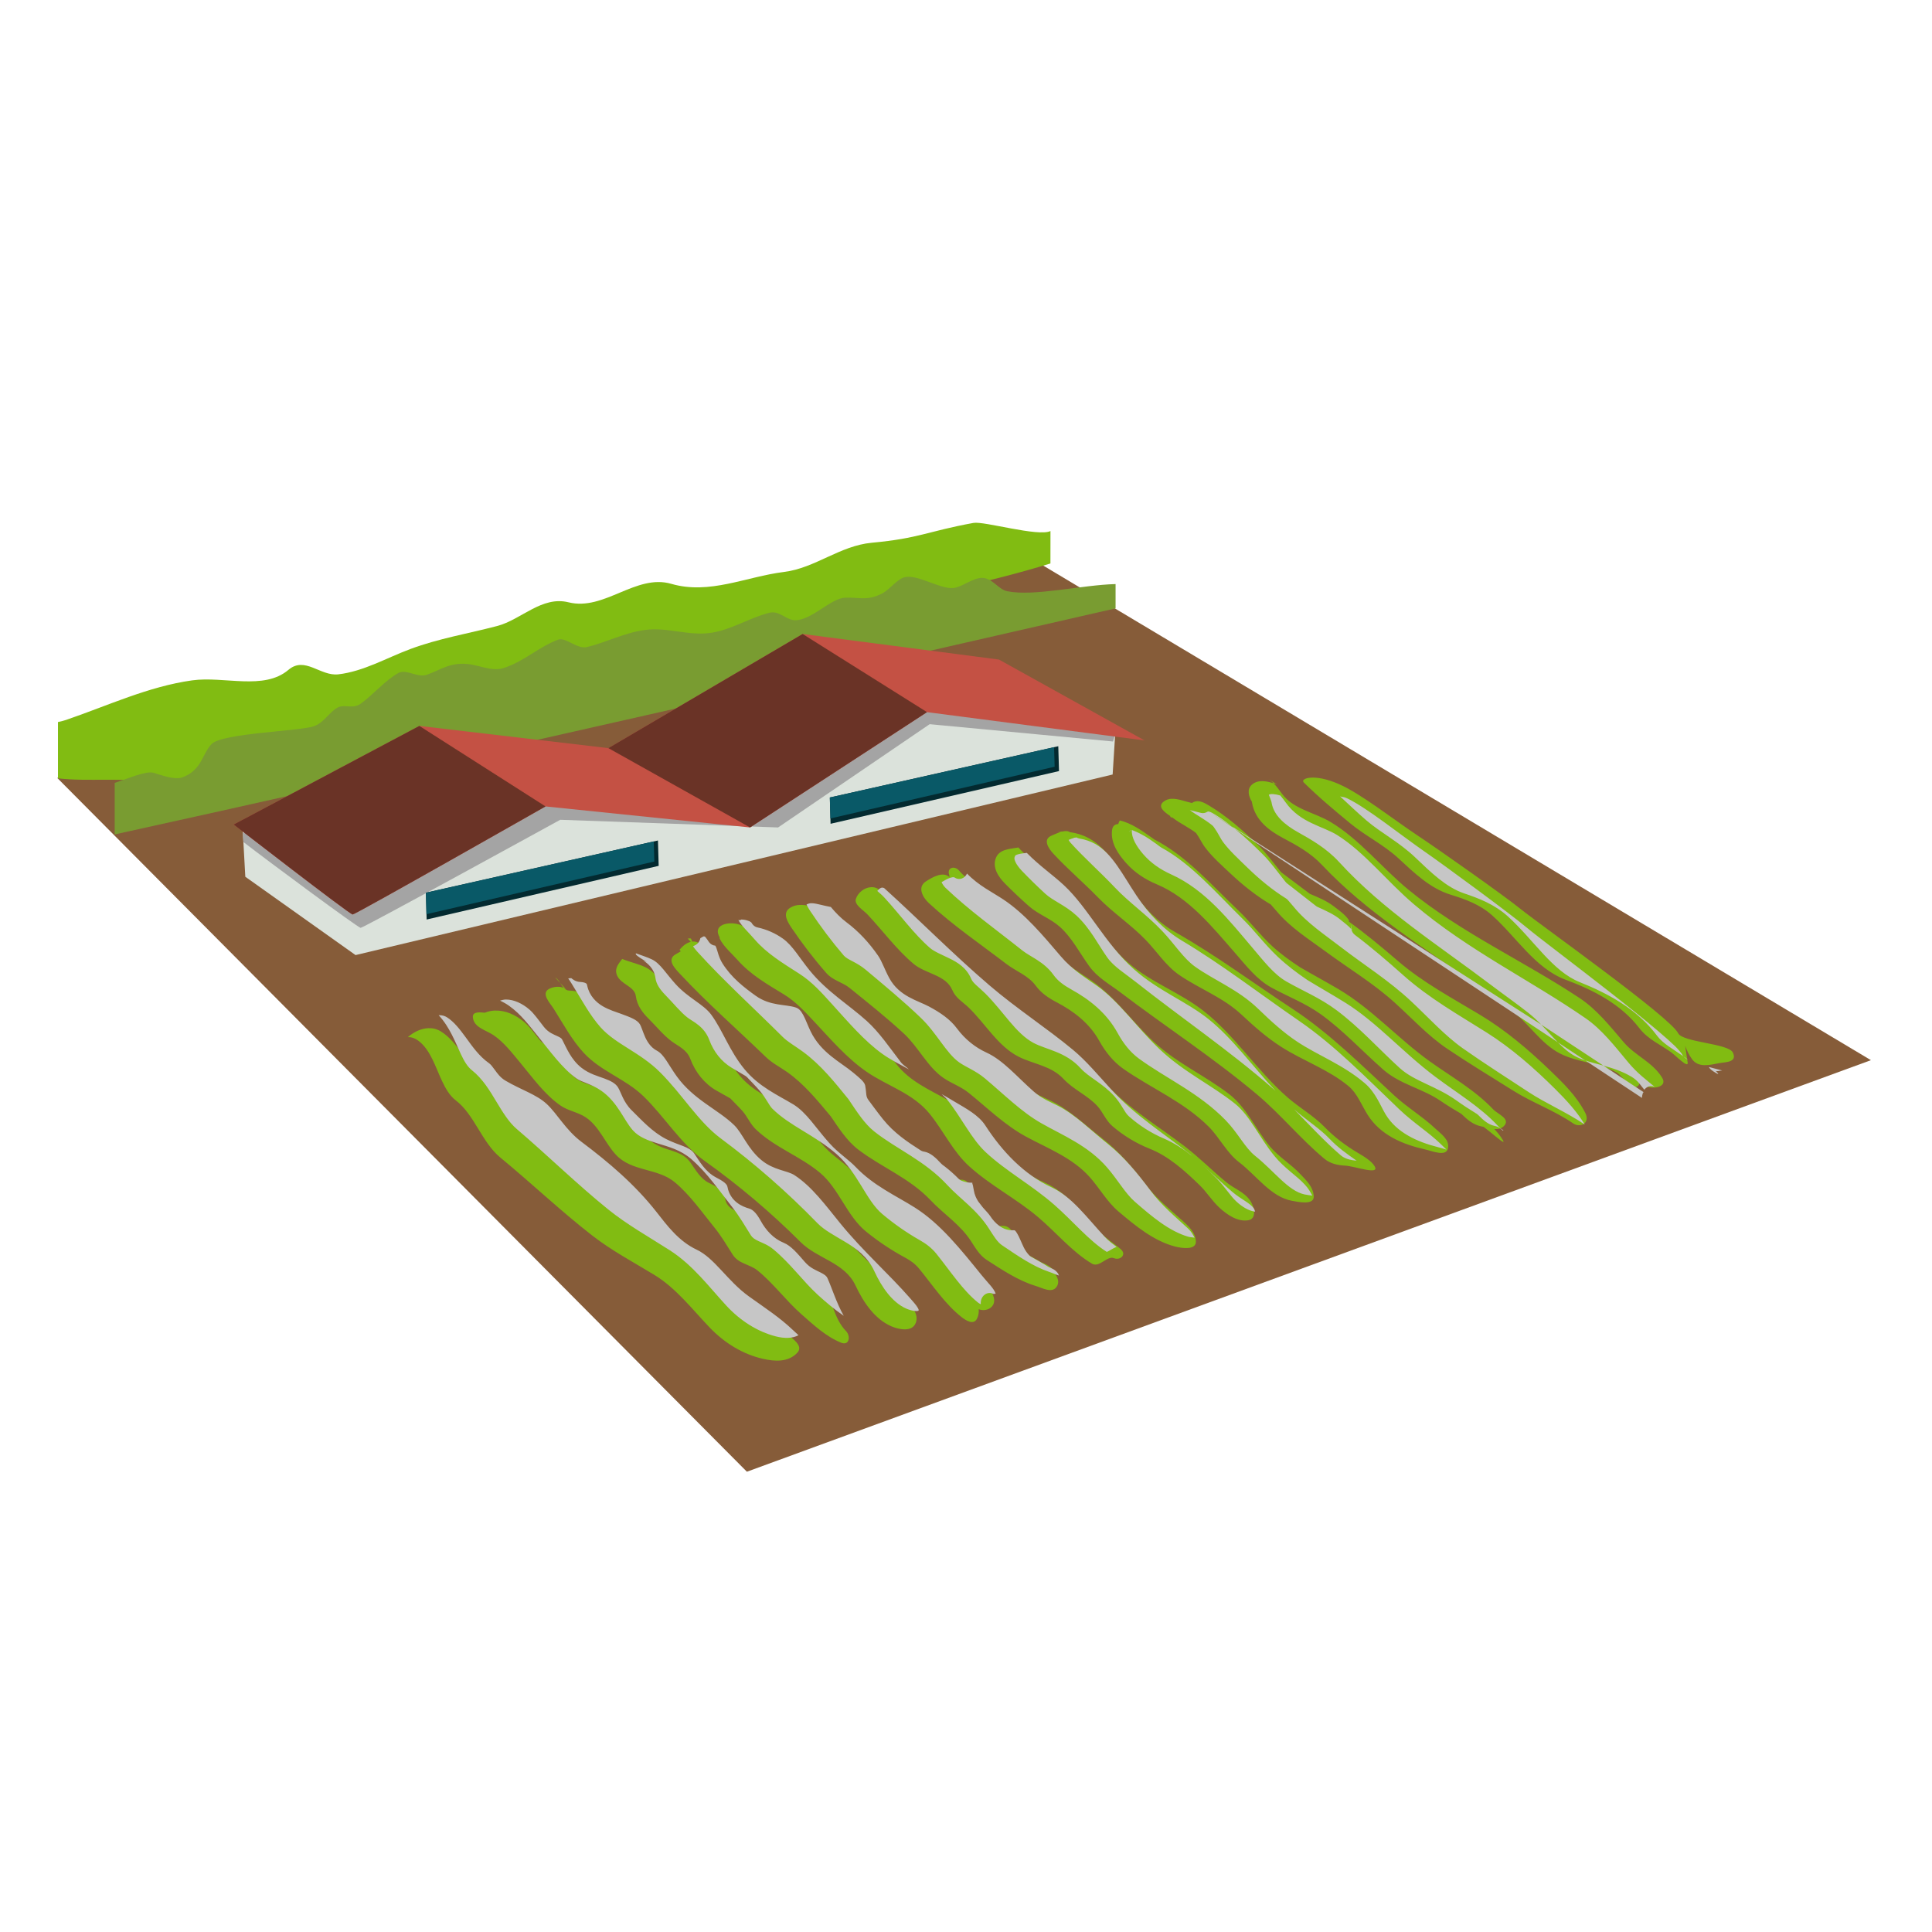 <?xml version="1.0" encoding="UTF-8" standalone="no"?>
<!-- Created with Inkscape (http://www.inkscape.org/) -->

<svg width="92.604mm" height="92.604mm" viewBox="0 0 92.604 92.604" version="1.1" id="svg1" xmlns:xlink="http://www.w3.org/1999/xlink" xmlns="http://www.w3.org/2000/svg" xmlns:svg="http://www.w3.org/2000/svg">
  <defs id="defs1">
    <linearGradient id="swatch77" gradientTransform="matrix(-0.435,0,0,0.283,573.709,124.537)">
      <stop style="stop-color:#81bc12;stop-opacity:1;" offset="0" id="stop77" />
    </linearGradient>
    <linearGradient id="swatch55" gradientTransform="matrix(0.013,0,0,0.013,53.153,93.231)">
      <stop style="stop-color:#865c39;stop-opacity:1;" offset="0" id="stop55" />
    </linearGradient>
    <linearGradient id="swatch81" gradientTransform="matrix(0,0,0,0,53.396,92.888)">
      <stop style="stop-color:#1b5412;stop-opacity:1;" offset="0" id="stop81" />
    </linearGradient>
    <linearGradient id="swatch75" gradientTransform="matrix(-0.002,1.0534905e-4,0,-0.002,298.453,128.924)">
      <stop style="stop-color:#799c31;stop-opacity:1;" offset="0" id="stop75" />
    </linearGradient>
    <linearGradient id="swatch60" gradientTransform="matrix(0.043,0,0,0.044,91.064,95.008)">
      <stop style="stop-color:#dbe2db;stop-opacity:1;" offset="0" id="stop60" />
    </linearGradient>
    <linearGradient id="swatch71" gradientTransform="matrix(-0.017,0,0,0.017,300.979,109.228)">
      <stop style="stop-color:#c45144;stop-opacity:1;" offset="0" id="stop71" />
    </linearGradient>
    <linearGradient xlink:href="#swatch70" id="linearGradient432" gradientTransform="matrix(0.184,0,0,0.184,53.436,93.09)" gradientUnits="userSpaceOnUse" />
    <linearGradient id="swatch70" gradientTransform="matrix(0.069,-0.014,0.014,0.069,-4.524,11.479)">
      <stop style="stop-color:#6a3326;stop-opacity:1;" offset="0" id="stop70" />
    </linearGradient>
  </defs>
  <g id="layer1" transform="translate(-324.969)">
    <g id="g430" mask="none" style="display:inline;stroke-width:0.951" transform="matrix(1.051,0,0,1.051,193.518,-70.458)">
      <path style="display:inline;opacity:1;fill:url(#swatch55);fill-opacity:1;stroke:none;stroke-width:0.081;stroke-linecap:square;stroke-linejoin:bevel;stroke-miterlimit:4;stroke-dasharray:none;stroke-dashoffset:0;stroke-opacity:1;paint-order:markers fill stroke" d="m 127.682,102.516 44.88,-9.735 37.835,22.608 -51.262,18.769 z" id="path433" />
      <path id="path436" style="opacity:1;fill:url(#swatch77);fill-opacity:1;stroke:none;stroke-width:0.081;stroke-linecap:square;stroke-linejoin:bevel;stroke-miterlimit:4;stroke-dasharray:none;stroke-dashoffset:0;stroke-opacity:1;paint-order:markers fill stroke" d="m 172.98,91.258 c -0.564,0.271 -3.03,-0.459 -3.511,-0.371 -2.144,0.393 -2.457,0.702 -4.635,0.904 -1.464,0.136 -2.584,1.156 -4.005,1.332 -1.733,0.215 -3.397,1.049 -5.14,0.543 -1.619,-0.47 -3.053,1.249 -4.688,0.842 -1.221,-0.304 -2.161,0.795 -3.256,1.081 -1.347,0.351 -2.672,0.572 -3.946,1.045 -1.086,0.403 -2.146,1.027 -3.299,1.159 -0.823,0.094 -1.521,-0.844 -2.274,-0.204 -1.121,0.951 -2.933,0.276 -4.391,0.479 -1.99,0.277 -3.851,1.154 -5.752,1.805 -0.108,0.037 -0.19,0.055 -0.367,0.095 v 2.568 c 1.454,0.166 2.889,-0.068 4.333,0.216 1.698,0.333 3.359,-0.799 5.013,-1.275 1.31,-0.377 2.611,-0.897 3.959,-1.066 0.127,-0.227 0.114,-0.603 0.375,-0.726 2.133,-1.009 4.637,-0.866 6.96,-1.267 5.265,-0.908 10.478,-2.116 15.653,-3.444 2.986,-0.766 6.024,-1.33 8.969,-2.237 z" />
      <path id="path435" style="opacity:1;fill:url(#swatch81);fill-opacity:1;stroke:none;stroke-width:0.081;stroke-linecap:square;stroke-linejoin:bevel;stroke-miterlimit:4;stroke-dasharray:none;stroke-dashoffset:0;stroke-opacity:1;paint-order:markers fill stroke" d="m 172.275,91.641 c -1.043,0.174 -1.359,-0.791 -2.281,-0.323 -0.696,0.353 0.012,0.278 -0.253,0.391 -1.675,0.714 -3.6,-0.021 -5.367,0.286 -1.18,0.205 -2.176,0.822 -3.34,0.961 -1.229,0.146 -1.719,1.284 -2.656,1.832 -1.03,0.603 -1.819,-1.428 -3.132,-0.92 -1.306,0.505 -2.291,1.191 -3.11,2.151 -0.652,0.764 -0.747,0.091 -1.06,-0.373 -0.533,-0.79 -2.291,-0.442 -2.711,0.603 -0.448,1.118 -1.457,1.314 -2.374,0.871 -1.159,-0.56 -2.154,0.306 -3.1,0.852 -1.496,0.863 -0.597,-1.852 -1.998,-1.526 -1.181,0.275 -2.441,0.701 -2.914,1.846 -0.448,1.083 -2.272,0.577 -3.407,0.862 -1.059,0.266 -1.618,1.312 -2.668,1.477 -1.037,0.163 -2.26,0.342 -3.299,0.089 v 2.134 c 0.004,-7.1e-4 0.007,-0.001 0.011,-0.002 3.779,-0.726 7.672,-2.182 11.375,-3.218 5.104,-1.428 10.372,-2.044 15.63,-2.515 2.428,-0.218 4.773,-0.801 7.126,-1.368 3.898,-0.94 7.878,-1.495 11.813,-2.266 l -0.053,-2.012 c -0.511,-0.027 -0.803,-0.071 -2.231,0.168 z" transform="translate(0.132,0.661)" />
      <path id="path434" style="opacity:1;fill:url(#swatch75);fill-opacity:1;stroke:none;stroke-width:0.081;stroke-linecap:square;stroke-linejoin:bevel;stroke-miterlimit:4;stroke-dasharray:none;stroke-dashoffset:0;stroke-opacity:1;paint-order:markers fill stroke" d="m 166.509,93.344 c -0.09,-3.98e-4 -0.174,0.012 -0.249,0.04 -0.294,0.111 -0.632,0.543 -0.926,0.703 -0.694,0.378 -1.087,0.181 -1.72,0.21 -0.665,0.03 -1.476,0.993 -2.249,1.028 -0.412,0.019 -0.744,-0.453 -1.191,-0.343 -0.903,0.221 -1.725,0.769 -2.646,0.913 -1.042,0.163 -2.016,-0.267 -3.042,-0.127 -0.944,0.128 -1.738,0.558 -2.646,0.781 -0.446,0.109 -0.973,-0.469 -1.323,-0.337 -0.879,0.333 -1.62,1.041 -2.513,1.304 -0.504,0.149 -1.1,-0.146 -1.587,-0.193 -0.804,-0.079 -1.161,0.219 -1.852,0.48 -0.451,0.171 -0.957,-0.272 -1.324,-0.072 -0.588,0.32 -1.173,1.011 -1.72,1.401 -0.37,0.264 -0.731,0.002 -1.058,0.18 -0.388,0.212 -0.595,0.666 -1.058,0.841 -0.618,0.234 -4.202,0.315 -4.684,0.819 -0.442,0.462 -0.433,1.178 -1.323,1.515 -0.366,0.138 -0.982,-0.106 -1.323,-0.204 -0.345,-0.099 -1.131,0.252 -1.772,0.459 v 2.352 C 141.135,102.722 169.069,96.366 175.949,94.785 v -1.109 c -1.545,0.039 -3.722,0.576 -4.94,0.326 -0.433,-0.089 -0.678,-0.631 -1.191,-0.608 -0.376,0.017 -0.82,0.372 -1.191,0.451 -0.549,0.116 -1.488,-0.499 -2.118,-0.502 z" />
      <g id="g1" transform="matrix(0.985,0,0,1.107,3.913,-11.981)" style="stroke-width:0.911">
        <path id="path139" style="opacity:1;vector-effect:none;fill:url(#swatch77);fill-opacity:1;stroke:none;stroke-width:0.072;stroke-linecap:butt;stroke-linejoin:miter;stroke-miterlimit:4;stroke-dasharray:none;stroke-dashoffset:0;stroke-opacity:1;-inkscape-stroke:none;paint-order:markers stroke fill" d="m 183.366,103.615 c 0.686,0.604 1.419,1.147 2.156,1.688 0.715,0.525 1.545,0.876 2.234,1.443 0.728,0.599 1.467,1.236 2.406,1.493 0.676,0.186 1.354,0.4 1.915,0.843 1.131,0.894 2.003,2.195 3.417,2.663 1.267,0.419 2.547,0.991 3.417,1.999 0.395,0.458 0.971,0.67 1.469,0.99 0.211,0.136 0.81,0.687 0.764,0.421 -0.013,-0.077 -0.103,-0.607 -0.116,-0.684 0.08,0.191 0.178,0.372 0.31,0.537 0.307,0.385 0.844,0.242 1.293,0.169 0.247,-0.041 0.83,-0.021 0.604,-0.435 -0.205,-0.376 -2.319,-0.415 -2.53,-0.792 -0.375,-0.673 -6.364,-4.451 -7.276,-5.106 -0.847,-0.608 -3.847,-2.485 -4.754,-3.02 -1.145,-0.676 -2.631,-1.726 -3.66,-2.132 -1.183,-0.467 -1.822,-0.231 -1.648,-0.078 z m -1.621,-0.133 c 0.085,0.049 0.161,0.108 0.233,0.172 0.05,0.014 0.099,0.03 0.146,0.045 -0.126,-0.072 -0.253,-0.145 -0.379,-0.217 z m 0.233,0.172 c -0.337,-0.097 -0.733,-0.164 -1.012,0.056 -0.24,0.189 -0.149,0.482 0.002,0.703 0.002,0.014 0.004,0.029 0.007,0.044 0.144,0.725 0.81,1.155 1.432,1.448 0.64,0.302 1.281,0.615 1.806,1.111 2.098,1.983 4.67,3.354 7.085,4.917 0.566,0.366 1.142,0.71 1.705,1.087 0.794,0.531 1.348,1.368 2.243,1.77 0.829,0.373 1.804,0.367 2.61,0.776 0.328,0.167 0.588,0.75 0.932,0.586 0.111,-0.053 0.139,-0.127 0.12,-0.208 0.106,0.057 0.213,0.116 0.318,0.175 0.266,0.149 1.013,0.062 0.735,-0.34 -0.446,-0.645 -1.238,-0.897 -1.774,-1.455 -0.635,-0.663 -1.251,-1.356 -2.058,-1.831 -2.607,-1.535 -5.46,-2.672 -7.909,-4.454 -1.231,-0.896 -2.247,-2.066 -3.612,-2.794 -0.748,-0.399 -1.721,-0.518 -2.257,-1.172 -0.118,-0.144 -0.236,-0.292 -0.374,-0.417 -7e-5,4e-5 -1.5e-4,7e-5 -2.2e-4,1e-4 z m -4.728,0.635 c -0.136,0.006 -0.265,0.042 -0.382,0.127 -0.287,0.21 0.07,0.433 0.313,0.581 0.01,0.052 0.049,0.068 0.1,0.062 0.011,0.007 0.02,0.013 0.029,0.019 0.338,0.233 0.734,0.389 1.071,0.62 0.158,0.19 0.266,0.418 0.427,0.605 0.342,0.399 0.761,0.726 1.164,1.063 0.576,0.484 1.2,0.925 1.869,1.278 0.09,0.088 0.178,0.177 0.264,0.269 0.657,0.697 1.506,1.163 2.3,1.684 1.055,0.692 2.179,1.29 3.162,2.081 0.806,0.648 1.552,1.374 2.446,1.911 1.001,0.601 2.03,1.153 3.05,1.724 0.897,0.502 1.897,0.812 2.777,1.349 0.331,0.202 0.81,-0.008 0.561,-0.437 -0.404,-0.696 -1.025,-1.229 -1.628,-1.746 -1.004,-0.859 -2.064,-1.657 -3.235,-2.285 -1.298,-0.696 -2.641,-1.328 -3.816,-2.227 -0.736,-0.563 -1.481,-1.115 -2.262,-1.616 0.01,-0.026 0.003,-0.058 -0.029,-0.097 -0.181,-0.219 -0.431,-0.367 -0.662,-0.527 -0.341,-0.237 -0.732,-0.373 -1.117,-0.521 -0.446,-0.295 -0.889,-0.595 -1.334,-0.893 -0.35,-0.378 -0.676,-0.78 -1.067,-1.118 -0.71,-0.614 -1.455,-1.197 -2.289,-1.637 -0.213,-0.112 -0.468,-0.237 -0.712,-0.126 -0.021,0.01 -0.041,0.02 -0.059,0.032 -0.309,-0.058 -0.642,-0.187 -0.942,-0.173 -4e-5,-2e-5 -7e-5,-5e-5 -1.1e-4,-8e-5 z m -2.4,0.895 c -0.033,0.049 -0.056,0.099 -0.071,0.149 -0.135,-0.002 -0.26,0.065 -0.286,0.246 -0.078,0.536 0.294,0.998 0.641,1.348 0.398,0.401 0.893,0.687 1.431,0.887 1.481,0.551 2.563,1.746 3.639,2.844 0.508,0.519 0.995,1.082 1.663,1.408 0.763,0.372 1.573,0.642 2.293,1.103 1.037,0.663 1.923,1.524 2.891,2.28 0.787,0.614 1.814,0.775 2.66,1.291 0.311,0.189 0.631,0.364 0.954,0.531 0.269,0.237 0.552,0.445 0.901,0.51 0.043,0.008 0.087,0.017 0.132,0.027 0.343,0.223 0.853,0.637 0.915,0.617 2.8e-4,-1.1e-4 0.001,-9.3e-4 0.002,-10e-4 2.3e-4,-1.6e-4 0.001,-3.8e-4 0.002,-5.8e-4 1.9e-4,-1.9e-4 8.7e-4,-0.001 0.001,-0.002 v -5.1e-4 c 0.005,-0.01 -0.006,-0.035 -0.036,-0.079 -0.112,-0.163 -0.245,-0.308 -0.389,-0.445 0.171,0.01 0.33,-0.017 0.45,-0.131 0.311,-0.294 -0.295,-0.486 -0.49,-0.67 -0.876,-0.823 -1.966,-1.359 -2.972,-2.003 -1.448,-0.927 -2.676,-2.16 -4.211,-2.964 -0.58,-0.304 -1.176,-0.589 -1.761,-0.892 -0.449,-0.26 -0.886,-0.539 -1.288,-0.865 -0.565,-0.458 -1.032,-1.017 -1.589,-1.488 -1.234,-1.044 -2.398,-2.242 -3.888,-2.921 -0.056,-0.036 -0.112,-0.071 -0.168,-0.107 -0.443,-0.278 -0.902,-0.566 -1.425,-0.673 -2.8e-4,1.2e-4 -5.5e-4,2.4e-4 -8.3e-4,3.6e-4 z m -2.47,0.437 c -0.059,-0.002 -0.124,0.004 -0.19,0.018 -0.073,-0.002 -0.147,-0.001 -0.22,9.6e-4 l 0.158,0.015 c -0.159,0.041 -0.324,0.109 -0.443,0.155 -0.418,0.161 -0.127,0.533 0.089,0.741 0.661,0.636 1.395,1.186 2.072,1.806 0.681,0.624 1.508,1.109 2.189,1.733 0.526,0.48 0.943,1.075 1.564,1.456 0.944,0.579 2.029,0.92 2.889,1.637 0.585,0.488 1.185,0.958 1.854,1.336 1.011,0.572 2.157,0.917 3.092,1.603 0.408,0.299 0.606,0.78 0.89,1.183 0.606,0.86 1.66,1.23 2.659,1.429 0.344,0.069 0.984,0.319 1.065,-0.051 0.077,-0.352 -0.338,-0.597 -0.573,-0.795 -0.602,-0.507 -1.308,-0.875 -1.914,-1.373 -1.519,-1.247 -2.991,-2.564 -4.702,-3.564 -1.815,-1.061 -3.569,-2.225 -5.451,-3.172 -0.78,-0.393 -1.429,-0.991 -1.959,-1.683 -0.604,-0.79 -1.11,-1.74 -2.046,-2.188 -0.272,-0.13 -0.567,-0.208 -0.868,-0.245 -0.043,-0.027 -0.096,-0.041 -0.155,-0.043 0,-2e-5 -1e-5,-4e-5 -1e-5,-7e-5 z m -2.228,0.675 c -0.357,0.063 -0.856,0.057 -1.029,0.413 -0.198,0.409 0.121,0.81 0.406,1.067 0.358,0.323 0.728,0.632 1.106,0.931 0.442,0.349 1.008,0.513 1.446,0.862 0.558,0.445 0.915,1.077 1.362,1.626 0.38,0.466 0.932,0.73 1.422,1.061 2.1,1.418 4.3,2.692 6.332,4.209 1.097,0.819 2.021,1.838 3.126,2.654 0.277,0.205 0.615,0.268 0.958,0.284 0.455,0.021 1.62,0.409 1.372,0.029 -0.151,-0.231 -0.523,-0.419 -0.798,-0.565 -0.547,-0.29 -1.062,-0.633 -1.519,-1.051 -0.522,-0.477 -1.161,-0.792 -1.719,-1.225 -1.409,-1.091 -2.463,-2.588 -3.936,-3.594 -1.09,-0.745 -2.38,-1.14 -3.436,-1.949 -1.241,-0.951 -2.006,-2.382 -3.22,-3.357 -0.607,-0.488 -1.312,-0.849 -1.872,-1.397 z m -3.006,0.832 c -0.149,-9.7e-4 -0.27,0.103 -0.19,0.316 0.004,0.025 0.009,0.049 0.013,0.074 -0.306,-0.25 -0.789,-5.2e-4 -1.098,0.178 -0.413,0.237 -0.138,0.664 0.139,0.891 1.127,0.926 2.381,1.684 3.585,2.504 0.449,0.306 1.018,0.479 1.363,0.897 0.26,0.314 0.593,0.509 0.972,0.686 0.769,0.359 1.508,0.849 1.967,1.583 0.288,0.46 0.651,0.867 1.122,1.16 1.305,0.81 2.798,1.358 3.949,2.382 0.507,0.451 0.83,1.071 1.405,1.462 0.805,0.548 1.482,1.438 2.453,1.592 0.303,0.048 1.026,0.189 1.005,-0.186 -0.022,-0.398 -0.363,-0.67 -0.629,-0.922 -0.435,-0.413 -0.986,-0.694 -1.396,-1.129 -0.656,-0.696 -1.078,-1.6 -1.888,-2.156 -1.125,-0.772 -2.417,-1.273 -3.48,-2.147 -1.009,-0.83 -1.832,-1.896 -2.959,-2.569 -0.542,-0.323 -1.106,-0.618 -1.556,-1.075 -0.846,-0.859 -1.688,-1.744 -2.752,-2.347 -0.6,-0.34 -1.29,-0.577 -1.765,-1.078 -0.072,-0.075 -0.17,-0.114 -0.259,-0.115 z m -3.812,0.804 c -0.305,0.013 -0.601,0.219 -0.701,0.478 -0.093,0.244 0.342,0.463 0.523,0.633 0.719,0.677 1.347,1.449 2.145,2.046 0.56,0.419 1.495,0.451 1.796,1.083 0.158,0.331 0.489,0.489 0.757,0.719 0.777,0.668 1.361,1.597 2.316,2.026 0.689,0.309 1.504,0.368 2.076,0.915 0.464,0.443 1.095,0.665 1.559,1.108 0.264,0.253 0.393,0.598 0.701,0.833 0.524,0.401 1.11,0.714 1.734,0.935 0.879,0.311 1.614,0.903 2.307,1.5 0.33,0.284 0.579,0.652 0.919,0.929 0.37,0.301 0.848,0.59 1.337,0.516 0.412,-0.062 0.269,-0.573 0.083,-0.812 -0.281,-0.362 -0.741,-0.487 -1.102,-0.752 -0.656,-0.482 -1.259,-1.026 -1.935,-1.486 -1.216,-0.826 -2.541,-1.525 -3.613,-2.534 -0.59,-0.555 -1.149,-1.144 -1.813,-1.616 -1.259,-0.895 -2.618,-1.64 -3.865,-2.555 -1.691,-1.241 -3.266,-2.628 -4.924,-3.911 -0.097,-0.043 -0.199,-0.06 -0.301,-0.056 z m -3.2,0.73 c -0.199,-0.006 -0.392,0.025 -0.572,0.135 -0.36,0.219 -0.06,0.612 0.112,0.837 0.494,0.648 1.026,1.265 1.598,1.843 0.294,0.297 0.741,0.369 1.072,0.607 0.851,0.614 1.712,1.219 2.52,1.887 0.664,0.549 1.09,1.373 1.825,1.82 0.376,0.229 0.804,0.353 1.167,0.614 0.87,0.626 1.681,1.336 2.663,1.808 1.017,0.488 2.145,0.867 2.943,1.666 0.458,0.458 0.803,1.019 1.33,1.415 0.794,0.595 1.628,1.21 2.611,1.44 0.314,0.073 0.996,0.162 0.971,-0.215 -0.024,-0.372 -0.351,-0.634 -0.618,-0.847 -0.583,-0.466 -1.197,-0.9 -1.688,-1.471 -0.605,-0.704 -1.247,-1.381 -2.018,-1.911 -0.786,-0.54 -1.519,-1.185 -2.398,-1.561 -0.357,-0.153 -0.724,-0.268 -1.043,-0.509 -0.741,-0.56 -1.397,-1.263 -2.286,-1.601 -0.466,-0.177 -0.882,-0.463 -1.204,-0.842 -0.381,-0.447 -0.9,-0.733 -1.432,-0.973 -0.584,-0.263 -1.318,-0.411 -1.665,-0.968 -0.193,-0.309 -0.315,-0.653 -0.546,-0.945 -0.44,-0.555 -0.958,-1.041 -1.561,-1.426 -0.287,-0.183 -0.565,-0.385 -0.78,-0.651 -0.322,-0.028 -0.669,-0.142 -1.001,-0.152 z m -3.312,0.758 c -0.056,10e-4 -0.112,0.006 -0.168,0.015 -0.124,0.02 -0.254,0.057 -0.347,0.149 -0.062,0.062 -0.082,0.156 -0.061,0.238 0.016,0.063 0.044,0.122 0.078,0.177 -0.006,0.022 -0.003,0.043 0.008,0.063 0.192,0.333 0.544,0.591 0.822,0.87 0.614,0.616 1.395,1.009 2.152,1.42 0.538,0.292 0.976,0.718 1.416,1.136 0.763,0.726 1.506,1.497 2.41,2.05 0.961,0.588 2.136,0.878 2.912,1.726 0.64,0.699 1.083,1.562 1.837,2.168 0.992,0.797 2.171,1.327 3.185,2.09 0.839,0.631 1.567,1.425 2.495,1.919 0.345,0.184 0.707,-0.344 1.022,-0.225 0.279,0.105 0.615,-0.147 0.3,-0.382 -0.318,-0.236 -0.665,-0.425 -0.96,-0.7 -0.798,-0.744 -1.512,-1.631 -2.575,-2.041 -1.18,-0.455 -2.15,-1.324 -2.897,-2.332 -0.391,-0.527 -1.019,-0.789 -1.59,-1.074 -0.825,-0.413 -1.725,-0.753 -2.35,-1.462 -0.518,-0.587 -0.997,-1.21 -1.624,-1.698 -0.859,-0.669 -1.859,-1.178 -2.604,-1.974 -0.428,-0.457 -0.767,-1.005 -1.317,-1.34 -0.402,-0.245 -0.854,-0.408 -1.323,-0.483 -10e-4,-0.002 -0.002,-0.003 -0.003,-0.005 -0.071,-0.117 -0.198,-0.185 -0.324,-0.228 -0.158,-0.054 -0.327,-0.082 -0.495,-0.077 z m -1.888,0.622 c -0.032,0.002 -0.067,0.01 -0.088,0.003 l 0.143,0.139 c -0.127,0.026 -0.253,0.089 -0.357,0.173 -0.058,0.047 -0.113,0.099 -0.165,0.153 l 0.056,0.066 c -0.085,0.042 -0.165,0.085 -0.236,0.121 -0.443,0.224 -0.013,0.602 0.202,0.807 1.263,1.207 2.647,2.28 3.97,3.42 0.298,0.257 0.658,0.416 0.989,0.623 0.776,0.485 1.396,1.159 2.021,1.826 0.382,0.495 0.745,1.01 1.274,1.369 1.087,0.738 2.369,1.167 3.345,2.084 0.61,0.574 1.374,1.003 1.869,1.681 0.211,0.289 0.405,0.593 0.732,0.78 0.725,0.415 1.457,0.853 2.265,1.071 0.304,0.082 0.753,0.316 0.968,0.043 0.133,-0.169 0.076,-0.348 -0.04,-0.502 -0.048,-0.167 -0.216,-0.318 -0.402,-0.406 -0.084,-0.04 -0.172,-0.074 -0.263,-0.107 -0.254,-0.141 -0.524,-0.259 -0.787,-0.386 -0.064,-0.06 -0.121,-0.129 -0.167,-0.213 -0.202,-0.363 -0.394,-0.946 -0.861,-0.902 -0.319,0.03 -0.549,-0.161 -0.732,-0.405 -0.103,-0.137 -0.243,-0.254 -0.371,-0.378 -0.062,-0.07 -0.124,-0.139 -0.187,-0.208 -0.06,-0.084 -0.105,-0.175 -0.124,-0.278 -0.051,-0.287 -0.106,-0.648 -0.494,-0.634 -0.119,0.004 -0.232,-0.014 -0.339,-0.049 -0.213,-0.186 -0.437,-0.36 -0.677,-0.518 -0.041,-0.027 -0.082,-0.053 -0.123,-0.079 -0.278,-0.262 -0.576,-0.506 -0.973,-0.568 -0.019,-0.002 -0.037,-0.006 -0.056,-0.009 -0.597,-0.322 -1.183,-0.657 -1.643,-1.154 -0.231,-0.249 -0.446,-0.513 -0.669,-0.769 -0.017,-0.147 -0.028,-0.295 -0.061,-0.428 -0.088,-0.354 -0.433,-0.542 -0.707,-0.738 -0.649,-0.464 -1.462,-0.798 -1.859,-1.52 -0.237,-0.43 -0.396,-1.009 -0.932,-1.156 -0.578,-0.158 -1.22,-0.063 -1.753,-0.389 -0.526,-0.322 -1.056,-0.682 -1.416,-1.18 -0.207,-0.286 -0.235,-0.902 -0.606,-0.873 -0.009,6.8e-4 -0.017,9.3e-4 -0.026,10e-4 -0.062,-0.085 -0.129,-0.166 -0.203,-0.243 -0.11,-0.114 -0.252,-0.152 -0.397,-0.137 -0.018,-0.033 -0.034,-0.067 -0.048,-0.103 -0.011,-0.028 -0.04,-0.031 -0.072,-0.029 z m -3.119,0.843 c -0.14,0.173 -0.399,0.394 -0.229,0.704 0.197,0.359 0.799,0.433 0.857,0.827 0.058,0.395 0.314,0.69 0.604,0.945 0.349,0.307 0.664,0.662 1.052,0.919 0.311,0.206 0.705,0.341 0.866,0.723 0.236,0.563 0.663,1.029 1.211,1.308 0.213,0.109 0.428,0.214 0.642,0.321 0.184,0.174 0.378,0.337 0.558,0.516 0.231,0.231 0.363,0.537 0.619,0.756 0.888,0.758 2.053,1.104 2.981,1.797 0.876,0.654 1.239,1.779 2.132,2.422 0.567,0.408 1.17,0.766 1.8,1.068 0.24,0.115 0.463,0.252 0.647,0.452 0.636,0.689 1.202,1.465 1.978,2.005 0.189,0.132 0.549,0.337 0.705,0.062 0.072,-0.128 0.093,-0.262 0.081,-0.395 0.004,0.002 0.008,0.003 0.011,0.005 0.323,0.119 0.821,-0.074 0.681,-0.505 -0.127,-0.39 -0.484,-0.624 -0.753,-0.911 -0.963,-1.03 -1.929,-2.101 -3.194,-2.78 -0.906,-0.487 -1.897,-0.851 -2.669,-1.548 -0.322,-0.291 -0.705,-0.507 -1.036,-0.785 -0.063,-0.058 -0.127,-0.115 -0.19,-0.172 -0.569,-0.55 -1.023,-1.233 -1.751,-1.602 -0.743,-0.377 -1.548,-0.68 -2.139,-1.297 -0.622,-0.649 -0.955,-1.516 -1.533,-2.197 -0.458,-0.539 -1.175,-0.765 -1.678,-1.243 -0.389,-0.37 -0.688,-0.851 -1.214,-1.065 -0.337,-0.137 -0.699,-0.2 -1.039,-0.327 z m -3.107,0.766 c 0.077,0.075 0.154,0.15 0.231,0.225 -0.066,-0.091 -0.135,-0.178 -0.231,-0.225 z m 0.231,0.225 c 0.054,0.074 0.107,0.151 0.172,0.21 0.047,0.02 0.09,0.047 0.128,0.081 z m 0.172,0.21 c -0.202,-0.086 -0.478,-0.055 -0.672,0.031 -0.418,0.185 0.043,0.6 0.195,0.814 0.443,0.624 0.844,1.293 1.396,1.824 0.798,0.769 1.929,1.068 2.76,1.784 0.989,0.852 1.73,1.968 2.853,2.679 1.564,0.991 3.044,2.105 4.432,3.337 0.779,0.691 2.041,0.835 2.542,1.79 0.37,0.705 0.9,1.387 1.661,1.679 0.355,0.136 0.961,0.243 1.126,-0.141 0.164,-0.382 -0.225,-0.715 -0.464,-0.95 -1.044,-1.031 -2.224,-1.92 -3.228,-2.989 -0.683,-0.727 -1.327,-1.515 -2.223,-2.009 -0.468,-0.258 -1.064,-0.252 -1.496,-0.558 -0.514,-0.365 -0.749,-0.979 -1.235,-1.387 -0.824,-0.691 -1.918,-1.055 -2.609,-1.889 -0.331,-0.399 -0.56,-0.921 -1.061,-1.139 -0.374,-0.162 -0.411,-0.598 -0.61,-0.91 -0.236,-0.37 -0.711,-0.464 -1.105,-0.583 -0.489,-0.147 -1.154,-0.279 -1.287,-0.829 -0.082,-0.339 -0.345,-0.443 -0.717,-0.448 -0.111,-0.001 -0.192,-0.045 -0.26,-0.108 z m -3.187,0.928 c -0.159,0.005 -0.318,0.033 -0.474,0.089 -0.156,-0.007 -0.573,-0.077 -0.552,0.184 0.034,0.427 0.618,0.535 0.958,0.742 0.479,0.292 0.834,0.706 1.206,1.103 0.596,0.636 1.152,1.341 1.904,1.801 0.356,0.218 0.801,0.266 1.163,0.483 0.622,0.373 0.889,1.054 1.386,1.533 0.74,0.714 1.929,0.54 2.739,1.143 0.697,0.519 1.241,1.217 1.826,1.858 0.319,0.349 0.577,0.742 0.852,1.124 0.271,0.377 0.776,0.386 1.131,0.638 0.74,0.526 1.322,1.244 2.037,1.805 0.572,0.449 1.149,0.928 1.844,1.179 0.387,0.14 0.456,-0.271 0.23,-0.478 -0.532,-0.487 -0.669,-1.269 -0.994,-1.908 -0.225,-0.442 -0.796,-0.42 -1.119,-0.743 -0.338,-0.337 -0.671,-0.706 -1.142,-0.863 -0.365,-0.121 -0.65,-0.39 -0.851,-0.71 -0.185,-0.295 -0.421,-0.583 -0.78,-0.665 -0.297,-0.068 -0.634,-0.21 -0.704,-0.546 -0.076,-0.37 -0.447,-0.534 -0.76,-0.671 -0.39,-0.171 -0.609,-0.533 -0.86,-0.846 -0.359,-0.447 -0.962,-0.463 -1.45,-0.672 -0.567,-0.243 -1.026,-0.684 -1.495,-1.08 -0.287,-0.242 -0.371,-0.583 -0.576,-0.864 -0.394,-0.539 -1.237,-0.481 -1.789,-0.853 -0.372,-0.251 -0.556,-0.644 -0.772,-1.008 -0.201,-0.34 -0.649,-0.295 -0.893,-0.566 -0.238,-0.263 -0.451,-0.542 -0.734,-0.752 -0.382,-0.282 -0.854,-0.472 -1.331,-0.456 z m -3.102,0.727 c -0.333,0.015 -0.667,0.16 -0.933,0.368 0.169,-0.006 0.333,0.049 0.472,0.139 0.577,0.378 0.799,1.086 1.113,1.675 0.162,0.303 0.345,0.595 0.631,0.79 0.864,0.587 1.21,1.732 2.066,2.358 1.434,1.05 2.791,2.2 4.253,3.211 0.91,0.629 1.913,1.1 2.883,1.626 0.995,0.54 1.734,1.399 2.547,2.157 0.691,0.645 1.545,1.11 2.478,1.298 0.522,0.105 1.167,0.156 1.591,-0.255 0.294,-0.285 -0.236,-0.577 -0.45,-0.753 -0.643,-0.528 -1.366,-0.925 -2.069,-1.354 -0.899,-0.549 -1.494,-1.504 -2.493,-1.896 -0.707,-0.277 -1.206,-0.842 -1.693,-1.383 -1.034,-1.148 -2.284,-2.054 -3.573,-2.881 -0.625,-0.401 -1.004,-1.037 -1.569,-1.489 -0.57,-0.456 -1.324,-0.628 -1.979,-0.954 -0.3,-0.149 -0.436,-0.507 -0.729,-0.683 -0.774,-0.462 -1.155,-1.412 -1.962,-1.847 -0.183,-0.099 -0.382,-0.136 -0.582,-0.127 z" />
        <path id="path1468" style="display:inline;opacity:1;mix-blend-mode:multiply;vector-effect:none;fill:#c6c6c6;fill-opacity:1;stroke:none;stroke-width:0.072;stroke-linecap:butt;stroke-linejoin:miter;stroke-miterlimit:4;stroke-dasharray:none;stroke-dashoffset:0;stroke-opacity:1;-inkscape-stroke:none;paint-order:markers stroke fill" d="m 178.971,104.816 c 0.011,0.002 0.026,0.005 0.045,0.01 0.063,0.018 0.154,0.063 0.256,0.119 0.314,0.174 0.618,0.372 0.914,0.585 l 14.946,8.792 c -0.249,-0.226 -0.497,-0.481 -0.772,-0.73 l 2.88,1.69 c -0.292,-0.072 -0.574,-0.134 -0.837,-0.212 l 2.614,1.538 c 0.001,0.008 0.002,0.012 0.003,0.015 v 5.2e-4 5.2e-4 h 5.2e-4 v 5.1e-4 h 5.2e-4 5.1e-4 v -5.1e-4 -5.2e-4 c 0.008,-0.017 0.016,-0.208 0.081,-0.248 l -1.862,-1.093 c 0.43,0.106 0.879,0.233 1.316,0.466 0.292,0.157 0.435,0.379 0.557,0.502 0.015,0.015 0.014,0.012 0.027,0.023 0.116,-0.139 0.31,-0.185 0.476,-0.113 0.003,0.001 0.005,0.003 0.008,0.004 -0.375,-0.282 -0.809,-0.56 -1.228,-1.01 -0.642,-0.688 -1.234,-1.364 -1.972,-1.818 -2.572,-1.584 -5.439,-2.801 -7.942,-4.69 -1.28,-0.966 -2.283,-2.144 -3.565,-2.861 -0.651,-0.365 -1.707,-0.499 -2.377,-1.334 -0.093,-0.116 -0.175,-0.209 -0.258,-0.297 -0.239,-0.062 -0.446,-0.082 -0.533,-0.029 0.083,0.17 0.138,0.32 0.133,0.337 l -5.2e-4,5.2e-4 c 0.104,0.525 0.628,0.91 1.213,1.201 0.643,0.321 1.329,0.668 1.91,1.232 2.047,1.991 4.596,3.422 7.03,5.062 0.558,0.376 1.137,0.737 1.711,1.137 0.224,0.156 0.425,0.324 0.613,0.496 z m 16.161,9.506 c 0.254,0.231 0.51,0.433 0.798,0.571 0.148,0.07 0.306,0.127 0.473,0.177 z m -14.946,-8.792 -1.215,-0.715 c -0.027,-0.004 -0.038,-7.5e-4 -0.051,0.005 -0.008,0.004 -0.015,0.006 -0.017,0.007 h -5.2e-4 v -5.2e-4 h 5.2e-4 l 5.2e-4,-5.2e-4 c 5.1e-4,-3.7e-4 0.001,-9.3e-4 0.002,-0.002 -0.088,0.052 -0.192,0.07 -0.292,0.049 -0.223,-0.048 -0.354,-0.077 -0.518,-0.117 0.284,0.195 0.656,0.358 1.029,0.623 0.03,0.022 0.057,0.047 0.08,0.076 0.201,0.246 0.309,0.476 0.424,0.613 0.308,0.367 0.709,0.691 1.119,1.047 0.56,0.485 1.161,0.927 1.799,1.281 0.034,0.019 0.066,0.043 0.093,0.071 0.092,0.093 0.183,0.186 0.274,0.285 0.601,0.654 1.417,1.131 2.228,1.686 1.034,0.707 2.172,1.34 3.194,2.19 0.825,0.686 1.559,1.416 2.402,1.945 0.99,0.622 2.015,1.198 3.039,1.799 0.791,0.464 1.722,0.812 2.603,1.338 -0.361,-0.529 -0.845,-1 -1.371,-1.465 -0.991,-0.875 -2.03,-1.683 -3.166,-2.322 -1.287,-0.724 -2.649,-1.4 -3.867,-2.365 -0.733,-0.58 -1.47,-1.145 -2.236,-1.658 -0.084,-0.056 -0.144,-0.141 -0.169,-0.239 -0.126,-0.131 -0.317,-0.256 -0.534,-0.413 -0.283,-0.204 -0.64,-0.343 -1.033,-0.504 -0.027,-0.011 -0.053,-0.026 -0.076,-0.043 -0.448,-0.309 -0.892,-0.619 -1.336,-0.928 -0.025,-0.018 -0.048,-0.039 -0.068,-0.062 -0.363,-0.401 -0.68,-0.8 -1.036,-1.117 -0.422,-0.376 -0.853,-0.738 -1.302,-1.061 z m 5.386,4.129 c 0.017,0.018 0.033,0.036 0.048,0.054 -0.022,-0.029 -0.073,-0.149 -0.043,-0.268 -0.02,0.07 -0.022,0.144 -0.004,0.214 z m 0.004,-0.214 c 0.003,-0.011 0.006,-0.022 0.01,-0.033 -0.004,0.011 -0.008,0.022 -0.01,0.033 z m -0.529,-5.256 c 0.409,0.332 0.805,0.675 1.23,0.998 0.666,0.507 1.502,0.883 2.25,1.517 0.733,0.622 1.432,1.231 2.26,1.481 0.686,0.207 1.421,0.451 2.055,0.969 1.2,0.981 2.048,2.24 3.299,2.688 1.294,0.463 2.643,1.09 3.589,2.213 0.28,0.333 0.735,0.543 1.223,0.849 -0.036,-0.036 -0.07,-0.08 -0.101,-0.136 0.001,0.003 0.002,0.005 0.003,0.006 v 5.1e-4 5.2e-4 h -5.1e-4 l -5.2e-4,-5.2e-4 c -0.014,-0.009 -0.129,-0.151 -0.292,-0.292 -0.19,-0.164 -0.454,-0.372 -0.764,-0.607 -0.62,-0.47 -1.429,-1.045 -2.256,-1.621 -1.654,-1.152 -3.353,-2.288 -3.849,-2.658 -0.8,-0.597 -3.838,-2.581 -4.725,-3.129 -1.17,-0.722 -2.67,-1.807 -3.603,-2.201 -0.15,-0.063 -0.189,-0.038 -0.316,-0.076 z m 15.906,10.715 c 0.067,0.067 0.14,0.106 0.211,0.143 -0.017,-0.012 -0.034,-0.028 -0.051,-0.039 -0.054,-0.036 -0.107,-0.07 -0.16,-0.104 z m -25.572,-9.331 c -0.019,0.003 -0.105,0.075 -0.113,0.087 l -5.2e-4,5.2e-4 -5.1e-4,5.2e-4 v 5.1e-4 h 5.1e-4 5.2e-4 c 0.006,-10e-4 0.037,-0.023 0.116,-0.085 4e-5,-2.6e-4 5.1e-4,-8e-4 5.2e-4,-0.001 v -5.2e-4 h -5.2e-4 v -5.1e-4 -5.2e-4 l -5.2e-4,-5.2e-4 h -5.1e-4 l -5.2e-4,-5.1e-4 h -5.2e-4 -5.1e-4 z m 0.029,0.004 c -0.029,0.311 0.208,0.668 0.523,0.994 0.349,0.361 0.794,0.633 1.291,0.832 1.597,0.638 2.712,1.919 3.781,3.039 0.52,0.545 0.98,1.078 1.554,1.373 0.731,0.376 1.558,0.672 2.332,1.188 1.082,0.721 1.976,1.617 2.922,2.381 0.682,0.551 1.687,0.738 2.623,1.334 0.301,0.192 0.612,0.372 0.93,0.545 0.029,0.015 0.056,0.034 0.08,0.056 0.252,0.229 0.473,0.386 0.709,0.436 0.051,0.011 0.101,0.023 0.149,0.035 0.046,0.012 0.089,0.032 0.129,0.059 0.052,0.035 0.104,0.076 0.158,0.115 0.008,-0.004 0.015,-0.008 0.023,-0.012 -0.083,-0.051 -0.137,-0.072 -0.238,-0.17 -0.82,-0.792 -1.884,-1.351 -2.916,-2.039 -1.496,-0.998 -2.717,-2.253 -4.182,-3.06 -0.571,-0.315 -1.167,-0.614 -1.76,-0.937 -0.005,-0.003 -0.01,-0.007 -0.015,-0.01 -0.46,-0.279 -0.913,-0.582 -1.338,-0.938 -0.604,-0.506 -1.075,-1.079 -1.598,-1.535 -1.254,-1.095 -2.394,-2.288 -3.795,-2.965 -0.018,-0.008 -0.035,-0.018 -0.051,-0.029 -0.053,-0.036 -0.109,-0.073 -0.164,-0.11 -0.394,-0.258 -0.769,-0.462 -1.148,-0.582 z m -2.576,0.298 c 0.005,0.003 0.009,0.006 0.014,0.009 0.003,-3e-5 0.007,-1.2e-4 0.009,0 -0.002,-5.2e-4 -0.011,-0.002 -0.023,-0.009 z m 0.014,0.009 c -0.017,1.1e-4 -0.046,0.002 -0.077,0.008 -0.012,0.001 -0.024,0.002 -0.037,0.002 -0.003,0.003 -0.005,0.007 -0.008,0.01 -0.074,0.017 -0.162,0.051 -0.246,0.08 0.034,0.046 0.045,0.073 0.088,0.115 0.638,0.631 1.371,1.201 2.067,1.857 0.646,0.609 1.459,1.105 2.187,1.789 0.57,0.535 0.972,1.115 1.504,1.455 0.888,0.568 2,0.94 2.938,1.748 0.579,0.499 1.16,0.97 1.795,1.346 0.958,0.568 2.123,0.944 3.131,1.711 0.521,0.396 0.73,0.941 0.978,1.301 0.513,0.742 1.454,1.119 2.412,1.336 0.143,0.032 0.267,0.066 0.395,0.1 -0.08,-0.07 -0.159,-0.137 -0.26,-0.225 -0.558,-0.485 -1.262,-0.872 -1.91,-1.422 -1.528,-1.295 -2.986,-2.636 -4.652,-3.655 -1.828,-1.118 -3.576,-2.325 -5.43,-3.308 -0.845,-0.449 -1.539,-1.107 -2.096,-1.85 -0.633,-0.844 -1.113,-1.726 -1.902,-2.125 -0.227,-0.115 -0.477,-0.189 -0.742,-0.228 -0.047,-0.007 -0.092,-0.022 -0.134,-0.045 z m -2.3,0.635 c -0.138,0.015 -0.284,0.029 -0.377,0.051 -0.135,0.032 -0.157,0.052 -0.174,0.086 -0.037,0.075 -0.034,0.12 0.021,0.233 0.055,0.113 0.176,0.254 0.297,0.367 0.351,0.326 0.714,0.641 1.086,0.946 0.36,0.295 0.925,0.472 1.445,0.9 0.636,0.524 1.006,1.2 1.424,1.724 0.308,0.386 0.813,0.652 1.336,1.02 2.085,1.464 4.291,2.799 6.348,4.391 0.039,0.03 0.076,0.06 0.113,0.09 -1.082,-1.029 -1.991,-2.167 -3.117,-2.967 -1.024,-0.727 -2.323,-1.158 -3.453,-2.055 -1.331,-1.056 -2.098,-2.511 -3.229,-3.451 -0.512,-0.426 -1.147,-0.81 -1.721,-1.334 z m -2.769,0.85 c -0.105,0.208 -0.363,0.286 -0.566,0.172 -0.025,-0.021 -0.058,-0.033 -0.188,-0.002 -0.123,0.03 -0.285,0.11 -0.426,0.186 0.026,0.055 0.098,0.162 0.183,0.234 1.097,0.932 2.34,1.718 3.557,2.58 0.378,0.268 0.999,0.457 1.445,1.01 0.205,0.254 0.475,0.424 0.834,0.602 0.806,0.398 1.614,0.946 2.133,1.789 0.264,0.43 0.588,0.797 0.998,1.062 1.259,0.815 2.777,1.409 4.002,2.531 0.579,0.53 0.894,1.133 1.365,1.467 0.884,0.626 1.53,1.448 2.291,1.59 0.106,0.02 0.233,0.033 0.357,0.049 -0.086,-0.138 -0.149,-0.263 -0.342,-0.451 -0.379,-0.371 -0.938,-0.668 -1.41,-1.182 -0.715,-0.778 -1.127,-1.656 -1.826,-2.154 -1.074,-0.766 -2.381,-1.302 -3.508,-2.26 -1.056,-0.897 -1.868,-1.965 -2.91,-2.615 -0.529,-0.33 -1.127,-0.655 -1.633,-1.182 -0.849,-0.885 -1.67,-1.76 -2.668,-2.353 -0.506,-0.301 -1.151,-0.572 -1.689,-1.072 z m -3.932,0.582 c -0.092,10e-4 -0.158,0.076 -0.225,0.136 0.086,0.071 0.2,0.148 0.326,0.27 0.744,0.721 1.363,1.495 2.109,2.074 0.2,0.155 0.542,0.277 0.908,0.436 0.366,0.159 0.789,0.381 1.008,0.844 0.086,0.184 0.337,0.322 0.658,0.607 0.84,0.745 1.406,1.639 2.221,2.027 0.599,0.285 1.491,0.364 2.187,1.049 0.38,0.374 1.017,0.614 1.561,1.15 0.347,0.342 0.464,0.662 0.666,0.822 0.49,0.389 1.038,0.697 1.625,0.92 0.479,0.182 0.911,0.436 1.311,0.721 -0.027,-0.02 -0.054,-0.045 -0.082,-0.065 -1.192,-0.842 -2.539,-1.586 -3.662,-2.674 -0.601,-0.582 -1.146,-1.171 -1.769,-1.631 -1.234,-0.911 -2.596,-1.69 -3.871,-2.66 -1.691,-1.287 -3.252,-2.702 -4.877,-4.008 -0.03,-0.011 -0.06,-0.02 -0.093,-0.02 z m -3.231,0.642 c -0.117,-0.007 -0.192,0.02 -0.269,0.051 0.034,0.068 0.091,0.163 0.162,0.258 0.484,0.649 1.005,1.267 1.564,1.847 0.176,0.182 0.584,0.262 1.022,0.59 0.849,0.635 1.717,1.269 2.541,1.973 0.749,0.64 1.169,1.449 1.777,1.836 0.316,0.201 0.759,0.338 1.194,0.662 0.891,0.665 1.686,1.378 2.605,1.844 0.986,0.5 2.165,0.916 3.051,1.826 0.501,0.515 0.837,1.063 1.287,1.412 0.792,0.615 1.586,1.209 2.463,1.438 0.08,0.021 0.192,0.028 0.301,0.041 -0.08,-0.121 -0.134,-0.237 -0.311,-0.383 -0.571,-0.472 -1.209,-0.934 -1.74,-1.568 -0.596,-0.71 -1.219,-1.378 -1.945,-1.896 -0.813,-0.58 -1.529,-1.222 -2.33,-1.586 -0.333,-0.151 -0.737,-0.286 -1.123,-0.588 -0.778,-0.609 -1.41,-1.288 -2.19,-1.606 -0.526,-0.214 -0.997,-0.552 -1.363,-0.992 -0.319,-0.384 -0.782,-0.659 -1.295,-0.904 -0.521,-0.249 -1.376,-0.415 -1.838,-1.17 -0.222,-0.363 -0.337,-0.69 -0.517,-0.922 -0.416,-0.536 -0.905,-1.005 -1.467,-1.379 -0.249,-0.165 -0.494,-0.384 -0.722,-0.629 -0.331,-0.053 -0.64,-0.142 -0.856,-0.155 z m -3.289,0.67 c -0.028,0.027 -0.098,0.033 -0.13,0.028 0.134,0.23 0.449,0.485 0.755,0.8 0.555,0.572 1.298,0.972 2.062,1.407 0.601,0.342 1.061,0.81 1.498,1.238 0.771,0.755 1.499,1.523 2.346,2.064 0.364,0.233 0.8,0.427 1.231,0.64 -0.123,-0.11 -0.269,-0.174 -0.381,-0.304 -0.53,-0.615 -0.995,-1.228 -1.57,-1.691 -0.819,-0.66 -1.843,-1.204 -2.65,-2.088 -0.464,-0.508 -0.785,-1.02 -1.232,-1.304 -0.356,-0.226 -0.763,-0.384 -1.181,-0.463 -0.124,-0.024 -0.23,-0.104 -0.287,-0.217 l 0.01,0.02 h -5.1e-4 -5.2e-4 c -0.006,-0.005 -0.041,-0.038 -0.112,-0.065 v 0.002 c -0.114,-0.042 -0.238,-0.066 -0.356,-0.066 z m -0.139,0.011 c -0.003,0.001 -0.005,0.003 -0.006,0.004 -2e-4,2.1e-4 -8.8e-4,10e-4 -10e-4,0.002 l -5.1e-4,5.2e-4 v 5.1e-4 l -5.2e-4,5.2e-4 v 5.2e-4 5.1e-4 5.2e-4 5.2e-4 h 5.2e-4 v 5.1e-4 l 5.1e-4,5.2e-4 5.2e-4,5.2e-4 5.2e-4,5.2e-4 c 0.003,0.002 0.008,0.004 0.014,0.005 -0.001,-0.003 -0.003,-0.005 -0.004,-0.008 -10e-4,-0.003 -0.003,-0.005 -0.004,-0.008 z m 0.008,0.016 5.2e-4,5.1e-4 v -5.1e-4 z m 5.2e-4,5.1e-4 c 0.013,0.03 0.022,0.061 0.027,0.092 -0.006,-0.036 -0.015,-0.07 -0.027,-0.092 z m 0.027,0.092 c 0.003,0.016 0.005,0.032 0.006,0.048 -0.001,-0.017 -0.003,-0.032 -0.006,-0.048 z m 0.006,0.048 c 0.002,0.033 -1.4e-4,0.065 -0.006,0.097 0.008,-0.028 0.008,-0.062 0.006,-0.097 z m -1.653,0.529 c -0.003,0.003 -0.101,0.053 -0.146,0.074 -0.028,0.125 -0.112,0.23 -0.228,0.283 -0.035,0.016 -0.073,0.035 -0.11,0.053 0.055,0.066 0.109,0.134 0.19,0.213 1.243,1.222 2.621,2.328 3.955,3.513 0.241,0.214 0.577,0.377 0.939,0.613 0.836,0.544 1.479,1.265 2.102,1.947 0.008,0.009 0.016,0.019 0.023,0.029 0.389,0.514 0.731,0.994 1.184,1.314 1.027,0.725 2.337,1.195 3.393,2.217 0.562,0.544 1.354,1 1.916,1.785 0.221,0.308 0.386,0.552 0.611,0.687 0.729,0.437 1.435,0.873 2.172,1.092 0.184,0.055 0.342,0.123 0.459,0.152 -0.017,-0.026 -0.03,-0.054 -0.041,-0.084 h -5.2e-4 c -0.007,-0.005 -0.087,-0.11 -0.193,-0.163 -0.065,-0.032 -0.142,-0.064 -0.228,-0.098 -0.02,-0.008 -0.039,-0.017 -0.057,-0.027 -0.235,-0.136 -0.496,-0.261 -0.766,-0.398 -0.036,-0.018 -0.069,-0.041 -0.098,-0.068 -0.089,-0.085 -0.175,-0.189 -0.244,-0.314 -0.119,-0.217 -0.212,-0.441 -0.306,-0.576 -0.094,-0.135 -0.109,-0.143 -0.168,-0.139 -0.498,0.033 -0.87,-0.292 -1.088,-0.59 -0.064,-0.087 -0.188,-0.2 -0.33,-0.342 -0.007,-0.007 -0.013,-0.014 -0.02,-0.022 -0.062,-0.072 -0.123,-0.142 -0.183,-0.211 -0.01,-0.011 -0.019,-0.022 -0.027,-0.033 -0.084,-0.118 -0.162,-0.267 -0.194,-0.445 -0.026,-0.149 -0.059,-0.275 -0.078,-0.311 -4.2e-4,-7.8e-4 -6.9e-4,-0.002 -0.001,-0.003 -0.003,1.7e-4 -0.006,4.9e-4 -0.009,5.1e-4 -0.171,0.001 -0.334,-0.031 -0.479,-0.082 -0.05,-0.018 -0.097,-0.045 -0.136,-0.08 -0.201,-0.181 -0.411,-0.349 -0.635,-0.502 -0.038,-0.026 -0.077,-0.052 -0.117,-0.078 -0.022,-0.014 -0.042,-0.031 -0.06,-0.049 -0.264,-0.257 -0.495,-0.437 -0.762,-0.486 -0.016,-0.002 -0.037,-0.005 -0.067,-0.011 -0.041,-0.009 -0.081,-0.024 -0.117,-0.045 -0.603,-0.342 -1.231,-0.714 -1.744,-1.282 -0.242,-0.268 -0.46,-0.538 -0.677,-0.795 -0.053,-0.062 -0.086,-0.138 -0.096,-0.219 -0.018,-0.156 -0.031,-0.291 -0.053,-0.379 -0.037,-0.151 -0.249,-0.302 -0.552,-0.527 -0.595,-0.441 -1.493,-0.814 -1.975,-1.703 -0.136,-0.252 -0.233,-0.498 -0.342,-0.674 -0.109,-0.175 -0.199,-0.264 -0.347,-0.308 -0.466,-0.14 -1.176,-0.05 -1.858,-0.486 -0.536,-0.343 -1.114,-0.739 -1.529,-1.324 -0.177,-0.25 -0.223,-0.492 -0.285,-0.639 -0.027,-0.063 -0.045,-0.09 -0.051,-0.098 -0.115,-0.006 -0.222,-0.061 -0.295,-0.15 -0.055,-0.076 -0.111,-0.147 -0.17,-0.209 -0.022,-0.023 -0.016,-0.021 -0.066,-0.018 -0.005,-0.003 -0.009,-0.005 -0.014,-0.008 z m 12.436,10.152 c 0.008,-5.6e-4 0.014,-0.002 0.017,-0.003 l 5.2e-4,-5.2e-4 5.2e-4,-5.2e-4 5.2e-4,-5.1e-4 5.1e-4,-5.2e-4 v -5.2e-4 h 5.2e-4 v -5.1e-4 -5.2e-4 -5.2e-4 l -5.2e-4,-5.1e-4 v -5.2e-4 l -5.1e-4,-5.2e-4 c -0.003,-0.003 -0.011,-0.006 -0.016,-0.005 h -5.2e-4 l -5.2e-4,5.2e-4 h -5.1e-4 l -5.2e-4,5.2e-4 -5.2e-4,5.1e-4 -5.2e-4,5.2e-4 -5.1e-4,5.2e-4 c -8e-5,2.2e-4 -4.6e-4,0.001 -5.2e-4,0.002 -2.6e-4,0.002 2.7e-4,0.005 0.002,0.009 z m -15.556,-9.451 c -0.168,0.057 0.874,0.517 0.336,0.289 0.195,0.127 0.501,0.329 0.559,0.723 0.038,0.257 0.211,0.478 0.475,0.717 0.373,0.339 0.679,0.686 1.01,0.914 0.249,0.172 0.772,0.354 1.01,0.926 0.201,0.483 0.564,0.889 1.027,1.137 0.209,0.112 0.424,0.224 0.641,0.338 0.034,0.018 0.066,0.041 0.093,0.068 0.172,0.167 0.37,0.338 0.566,0.539 0.3,0.308 0.426,0.6 0.596,0.75 0.804,0.708 1.957,1.084 2.961,1.861 1.007,0.78 1.367,1.909 2.125,2.475 0.548,0.41 1.133,0.772 1.742,1.08 0.264,0.134 0.535,0.305 0.766,0.561 0.657,0.729 1.21,1.491 1.914,2 0.044,0.032 0.086,0.05 0.134,0.076 -3.3e-4,-0.008 0.005,-0.01 0.004,-0.019 -0.028,-0.318 0.302,-0.543 0.588,-0.403 l -0.02,-0.01 c 0.025,0.01 0.08,0.001 0.121,-0.006 -0.083,-0.218 -0.342,-0.422 -0.646,-0.756 -0.967,-1.06 -1.906,-2.118 -3.092,-2.787 -0.873,-0.492 -1.902,-0.891 -2.748,-1.678 -0.279,-0.26 -0.655,-0.483 -1.023,-0.803 -0.004,-0.003 -0.008,-0.007 -0.012,-0.01 -0.064,-0.06 -0.128,-0.12 -0.19,-0.178 l -0.008,-0.008 c -0.611,-0.607 -1.046,-1.254 -1.658,-1.58 -0.716,-0.383 -1.574,-0.718 -2.244,-1.436 -0.695,-0.744 -1.029,-1.63 -1.549,-2.256 -0.362,-0.436 -1.055,-0.678 -1.648,-1.258 -0.44,-0.43 -0.709,-0.851 -1.09,-1.016 -0.204,-0.088 -0.477,-0.166 -0.741,-0.252 z m -2.998,1.018 c -0.004,10e-4 -0.102,0.008 -0.147,0.01 0.056,0.071 0.097,0.124 0.162,0.219 0.456,0.653 0.847,1.311 1.348,1.807 0.702,0.694 1.82,1.021 2.744,1.842 1.044,0.928 1.775,2.041 2.807,2.723 1.582,1.045 3.078,2.212 4.482,3.496 0.321,0.293 0.797,0.51 1.293,0.776 0.496,0.265 1.028,0.599 1.338,1.199 0.346,0.67 0.828,1.276 1.453,1.533 0.139,0.057 0.346,0.111 0.481,0.112 0.061,3.8e-4 0.096,-0.01 0.112,-0.015 0.013,-0.032 0.018,-0.041 -0.045,-0.137 -0.068,-0.103 -0.203,-0.235 -0.332,-0.367 -1.018,-1.034 -2.203,-1.958 -3.238,-3.088 -0.696,-0.76 -1.317,-1.523 -2.127,-1.992 -0.342,-0.198 -0.959,-0.199 -1.531,-0.621 -0.638,-0.47 -0.877,-1.108 -1.262,-1.441 -0.746,-0.645 -1.873,-1.041 -2.658,-2.01 -0.381,-0.47 -0.587,-0.903 -0.916,-1.055 -0.302,-0.139 -0.47,-0.399 -0.568,-0.606 -0.098,-0.206 -0.155,-0.378 -0.215,-0.474 -0.124,-0.197 -0.462,-0.303 -0.885,-0.442 -0.228,-0.075 -0.539,-0.154 -0.84,-0.31 -0.301,-0.156 -0.62,-0.426 -0.721,-0.846 -0.02,-0.084 -0.026,-0.079 -0.06,-0.1 -0.035,-0.021 -0.125,-0.05 -0.273,-0.056 -0.217,-0.008 -0.363,-0.127 -0.393,-0.147 l -0.008,-0.008 z m -3.027,0.881 c -0.093,5.9e-4 -0.184,0.022 -0.274,0.045 0.133,0.062 0.263,0.115 0.422,0.217 0.547,0.348 0.925,0.807 1.289,1.205 0.611,0.669 1.149,1.353 1.823,1.783 0.254,0.162 0.698,0.224 1.16,0.514 0.761,0.477 1.041,1.214 1.455,1.625 0.282,0.28 0.681,0.413 1.164,0.545 0.483,0.132 1.045,0.258 1.539,0.639 0.754,0.582 1.31,1.32 1.881,1.961 0.346,0.389 0.613,0.802 0.881,1.182 0.069,0.098 0.176,0.163 0.36,0.24 0.184,0.077 0.432,0.153 0.68,0.336 0.799,0.589 1.383,1.327 2.051,1.869 0.404,0.328 0.8,0.623 1.207,0.869 -0.338,-0.535 -0.533,-1.112 -0.75,-1.545 -0.05,-0.099 -0.135,-0.154 -0.326,-0.24 -0.192,-0.086 -0.474,-0.177 -0.721,-0.429 -0.349,-0.357 -0.641,-0.671 -0.986,-0.795 -0.473,-0.17 -0.823,-0.518 -1.061,-0.903 -0.167,-0.27 -0.336,-0.455 -0.533,-0.505 -0.175,-0.045 -0.376,-0.113 -0.567,-0.244 -0.191,-0.131 -0.377,-0.349 -0.435,-0.635 -0.015,-0.071 -0.047,-0.117 -0.139,-0.188 -0.092,-0.07 -0.236,-0.142 -0.392,-0.215 -0.529,-0.246 -0.783,-0.697 -1.012,-0.988 -0.227,-0.289 -0.707,-0.323 -1.297,-0.592 -0.655,-0.299 -1.14,-0.787 -1.596,-1.184 -0.397,-0.346 -0.493,-0.747 -0.639,-0.951 -0.114,-0.159 -0.32,-0.26 -0.63,-0.362 -0.31,-0.102 -0.7,-0.19 -1.061,-0.443 -0.48,-0.337 -0.688,-0.81 -0.89,-1.158 -0.032,-0.054 -0.079,-0.085 -0.233,-0.148 -0.153,-0.064 -0.404,-0.138 -0.613,-0.375 -0.252,-0.285 -0.45,-0.546 -0.675,-0.719 -0.325,-0.249 -0.723,-0.412 -1.08,-0.41 z m -3.1,0.644 c -0.005,0.001 -0.009,0.006 -0.013,0.006 0.513,0.492 0.774,1.125 1.022,1.596 0.153,0.291 0.307,0.522 0.506,0.662 0.51,0.36 0.836,0.85 1.138,1.297 0.303,0.448 0.583,0.854 0.939,1.125 1.449,1.101 2.803,2.285 4.244,3.32 0.875,0.628 1.864,1.12 2.847,1.68 1.078,0.614 1.834,1.527 2.625,2.287 0.642,0.617 1.433,1.067 2.287,1.262 0.404,0.092 0.778,0.085 1.049,-0.049 -0.08,-0.066 -0.161,-0.129 -0.264,-0.217 -0.605,-0.514 -1.311,-0.922 -2.025,-1.377 -1.007,-0.642 -1.585,-1.577 -2.43,-1.932 -0.819,-0.343 -1.358,-0.984 -1.844,-1.537 -0.998,-1.135 -2.215,-2.055 -3.492,-2.908 -0.723,-0.484 -1.112,-1.15 -1.604,-1.556 -0.475,-0.393 -1.194,-0.584 -1.908,-0.959 -0.242,-0.127 -0.383,-0.309 -0.494,-0.445 -0.111,-0.137 -0.194,-0.229 -0.262,-0.271 -0.464,-0.29 -0.777,-0.694 -1.068,-1.049 -0.291,-0.355 -0.558,-0.661 -0.879,-0.843 -0.114,-0.065 -0.236,-0.092 -0.373,-0.09 -6.4e-4,1e-5 -0.001,-1.6e-4 -0.002,0 z m 58.803,2.138 c -0.01,0.074 0.377,0.298 0.419,0.282 l 5.2e-4,-5.2e-4 5.2e-4,-5.2e-4 h 5.1e-4 l 5.2e-4,-5.1e-4 5.2e-4,-5.2e-4 v -5.2e-4 l 5.1e-4,-5.1e-4 c 7e-5,-2e-4 -4e-5,-10e-4 0,-0.002 v -5.2e-4 c 7e-5,-0.013 -0.029,-0.045 -0.103,-0.106 0.073,0.003 0.191,-0.018 0.287,-0.029 -0.12,-0.027 -0.217,-0.053 -0.346,-0.08 -0.089,-0.018 -0.17,-0.042 -0.259,-0.061 z m -35.532,1.114 c 0.082,0.077 0.173,0.134 0.25,0.221 0.688,0.77 1.123,1.619 1.793,2.176 0.94,0.781 2.114,1.341 3.176,2.168 0.871,0.679 1.585,1.461 2.426,1.937 0.023,-0.006 0.076,-0.027 0.152,-0.067 0.078,-0.04 0.175,-0.095 0.303,-0.138 -0.189,-0.132 -0.366,-0.241 -0.559,-0.426 -0.826,-0.793 -1.509,-1.64 -2.447,-2.027 -1.271,-0.524 -2.29,-1.476 -3.07,-2.549 -0.308,-0.423 -0.863,-0.686 -1.451,-0.996 -0.181,-0.095 -0.38,-0.202 -0.573,-0.299 z m 16.327,0.635 c 0.714,0.649 1.415,1.323 2.146,1.883 0.185,0.142 0.437,0.204 0.741,0.226 -0.438,-0.27 -0.874,-0.545 -1.256,-0.904 -0.451,-0.424 -1.052,-0.753 -1.63,-1.205 z m -4.236,2.298 c 0.219,0.176 0.429,0.356 0.632,0.536 0.383,0.34 0.63,0.711 0.911,0.947 0.288,0.242 0.608,0.401 0.881,0.428 -0.02,-0.05 -0.031,-0.097 -0.051,-0.123 -0.181,-0.238 -0.582,-0.369 -1.024,-0.705 -0.473,-0.36 -0.908,-0.733 -1.349,-1.083 z" />
      </g>
      <g id="g438" style="display:inline;stroke-width:0.951">
        <path style="display:inline;opacity:1;fill:url(#swatch60);fill-opacity:1;stroke:none;stroke-width:0.081;stroke-linecap:square;stroke-linejoin:bevel;stroke-miterlimit:4;stroke-dasharray:none;stroke-dashoffset:0;stroke-opacity:1;paint-order:markers fill stroke" d="m 136.128,104.643 0.132,2.381 5.027,3.572 34.528,-8.235 0.132,-2.084 -10.451,-2.117 -7.276,5.292 -10.319,-0.132 -6.35,3.836 -3.969,-2.381 z" id="path430" />
        <path id="path1470" style="display:inline;opacity:1;mix-blend-mode:multiply;fill:#a4a4a4;fill-opacity:1;stroke:none;stroke-width:0.081;stroke-linecap:square;stroke-linejoin:bevel;stroke-miterlimit:4;stroke-dasharray:none;stroke-dashoffset:0;stroke-opacity:1;paint-order:markers fill stroke" d="m 165.497,98.16 -7.276,5.292 -10.319,-0.132 -6.35,3.836 -3.969,-2.381 -0.809,-0.073 -0.625,0.332 0.022,0.405 h 5.2e-4 c 1.146,0.887 5.236,3.915 5.348,3.915 0.132,0 9.102,-4.928 9.102,-4.928 l 9.936,0.35 6.913,-4.71 8.36,0.79 0.1,-0.312 -0.761,-0.423 z" />
        <path style="display:inline;opacity:1;fill:url(#swatch71);fill-opacity:1;stroke:none;stroke-width:0.081;stroke-linecap:square;stroke-linejoin:bevel;stroke-miterlimit:4;stroke-dasharray:none;stroke-dashoffset:0;stroke-opacity:1;paint-order:markers fill stroke" d="m 135.731,104.643 8.467,-4.498 8.62,1.013 8.859,-5.205 8.955,1.166 6.639,3.688 -9.922,-1.29 -8.07,5.259 -9.327,-0.959 c 0,0 -8.665,4.928 -8.797,4.928 -0.132,0 -5.424,-4.101 -5.424,-4.101 z" id="path429" />
        <path id="path431" style="display:inline;opacity:1;fill:#032a30;fill-opacity:1;stroke:none;stroke-width:0.081;stroke-linecap:square;stroke-linejoin:bevel;stroke-miterlimit:4;stroke-dasharray:none;stroke-dashoffset:0;stroke-opacity:1;paint-order:markers fill stroke" d="m 173.336,101.071 -10.418,2.338 0.033,1.199 10.418,-2.403 z m -18.257,4.299 -10.583,2.381 0.033,1.223 10.583,-2.447 z" />
        <path id="path431-4" style="display:inline;fill:#095967;fill-opacity:1;stroke:none;stroke-width:0.081;stroke-linecap:square;stroke-linejoin:bevel;stroke-miterlimit:4;stroke-dasharray:none;stroke-dashoffset:0;stroke-opacity:1;paint-order:markers fill stroke" d="m 173.144,101.114 -10.227,2.295 0.026,0.956 10.227,-2.359 z m -18.257,4.299 -10.392,2.338 0.026,0.98 10.392,-2.402 z" />
        <path id="path432" style="display:inline;opacity:1;fill:url(#linearGradient432);stroke:none;stroke-width:0.081;stroke-linecap:square;stroke-linejoin:bevel;stroke-miterlimit:4;stroke-dasharray:none;stroke-dashoffset:0;stroke-opacity:1;paint-order:markers fill stroke" d="m 161.677,95.953 -8.859,5.205 6.461,3.617 8.07,-5.259 z m -17.48,4.192 -8.467,4.498 c 0,0 5.292,4.101 5.424,4.101 0.132,0 8.797,-4.928 8.797,-4.928 z" />
      </g>
    </g>
  </g>
</svg>
